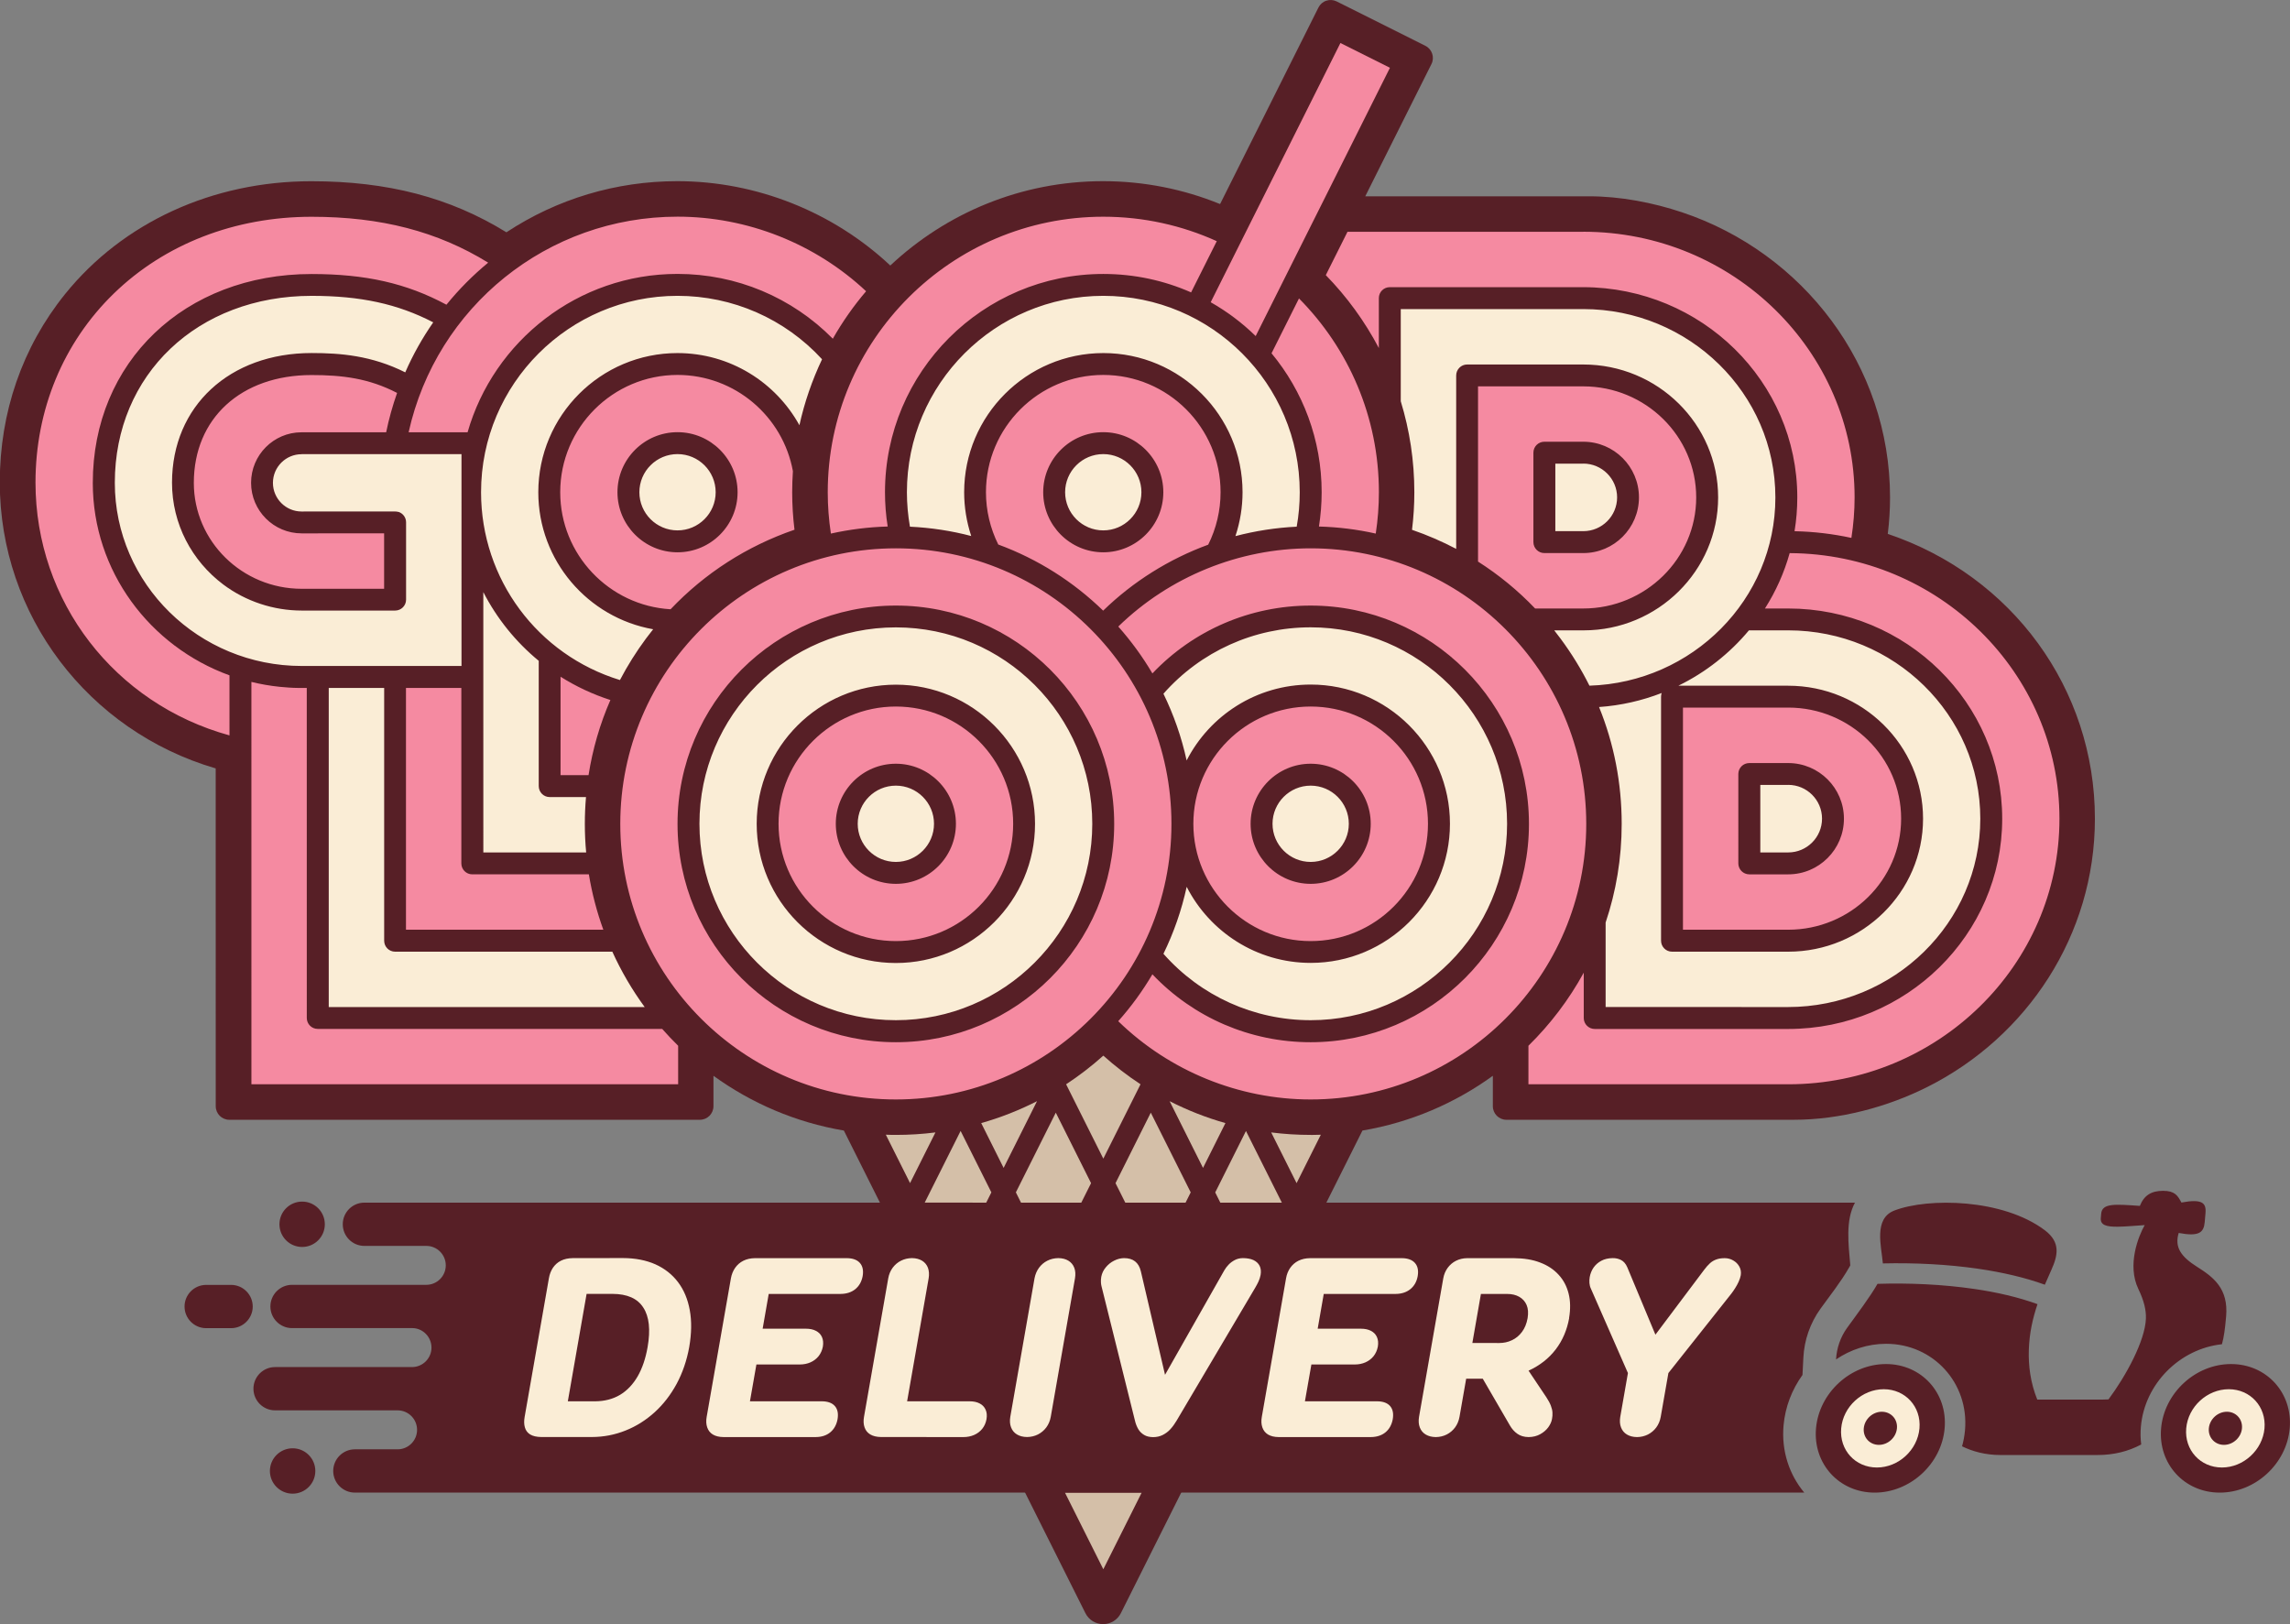 <?xml version="1.0" encoding="UTF-8" standalone="no"?>
<svg
   xmlns:dc="http://purl.org/dc/elements/1.1/"
   xmlns:cc="http://creativecommons.org/ns#"
   xmlns:rdf="http://www.w3.org/1999/02/22-rdf-syntax-ns#"
   xmlns:svg="http://www.w3.org/2000/svg"
   xmlns="http://www.w3.org/2000/svg"
   xmlns:sodipodi="http://sodipodi.sourceforge.net/DTD/sodipodi-0.dtd"
   xmlns:inkscape="http://www.inkscape.org/namespaces/inkscape"
   width="41.482mm"
   height="29.421mm"
   viewBox="0 0 41.482 29.421"
   version="1.1"
   id="svg464"
   inkscape:version="1.0.2 (e86c8708, 2021-01-15)"
   sodipodi:docname="logo_delivery.svg">
  <rect x="0" y="0" width="41.482" height="29.421" fill="#808080" stroke="none"/>
  <defs
     id="defs458" />
  <sodipodi:namedview
     id="base"
     pagecolor="#ffffff"
     bordercolor="#666666"
     borderopacity="1.0"
     inkscape:pageopacity="0.0"
     inkscape:pageshadow="2"
     inkscape:zoom="0.35"
     inkscape:cx="89.819473"
     inkscape:cy="335.59937"
     inkscape:document-units="mm"
     inkscape:current-layer="layer1"
     inkscape:document-rotation="0"
     showgrid="false"
     fit-margin-top="0"
     fit-margin-left="0"
     fit-margin-right="0"
     fit-margin-bottom="0"
     inkscape:window-width="1920"
     inkscape:window-height="1027"
     inkscape:window-x="0"
     inkscape:window-y="25"
     inkscape:window-maximized="1" />
  <g
     inkscape:label="Layer 1"
     inkscape:groupmode="layer"
     id="layer1"
     transform="translate(-82.069,-59.373)">
    <path
       d="m 104.171,63.068 1.781,-3.559 c 0.029,-0.058 0.08,-0.103 0.142,-0.123 0.062,-0.021 0.129,-0.016 0.188,0.013 l 1.607,0.804 c 0.121,0.061 0.171,0.209 0.11,0.33 l -1.199,2.396 c 1.351,0 2.701,0 4.052,0 0.564,0 1.155,0.112 1.689,0.291 2.188,0.733 3.765,2.771 3.765,5.164 0,0.22 -0.014,0.442 -0.041,0.661 2.253,0.758 3.752,2.805 3.752,5.159 0,2.114 -1.231,3.95 -3.026,4.855 -0.737,0.372 -1.601,0.599 -2.429,0.599 -1.735,0 -3.47,0 -5.205,0 -0.136,0 -0.246,-0.11 -0.246,-0.246 v -0.551 c -0.687,0.498 -1.491,0.845 -2.362,0.992 l -4.376,8.743 c -0.061,0.122 -0.184,0.198 -0.321,0.198 -0.137,0 -0.26,-0.076 -0.321,-0.198 l -4.376,-8.743 c -0.871,-0.147 -1.674,-0.494 -2.362,-0.992 v 0.551 c 0,0.136 -0.11,0.246 -0.246,0.246 h -8.524 c -0.136,0 -0.246,-0.11 -0.246,-0.246 l -7e-4,-6.119 c -2.312,-0.676 -3.911,-2.779 -3.911,-5.18 -2.1e-4,-1.273 0.409,-2.453 1.182,-3.412 1.048,-1.299 2.674,-2.045 4.46,-2.045 1.384,0 2.512,0.294 3.535,0.925 0.922,-0.607 1.989,-0.926 3.096,-0.926 1.427,0 2.82,0.554 3.858,1.528 1.009,-0.947 2.365,-1.528 3.854,-1.528 0.748,0 1.463,0.147 2.116,0.413"
       style="fill:#571f26;fill-opacity:1;fill-rule:nonzero;stroke:none;stroke-width:0.353"
       id="path290" />
    <path
       d="m 101.656,81.159 0.177,-0.353 -0.639,-1.277 -0.723,1.444 0.093,0.186 z m 1.889,0 0.093,-0.186 -0.723,-1.444 -0.639,1.277 0.177,0.353 z m 1.744,0 -0.65,-1.298 -0.557,1.113 0.093,0.186 z m -3.929,5.253 0.695,1.388 0.695,-1.388 -2.2e-4,-3.18e-4 h -1.389 z m -1.426,-5.253 0.093,-0.186 -0.557,-1.113 -0.65,1.298 z M 100.854,79.321 c -0.323,0.165 -0.662,0.298 -1.011,0.397 l 0.406,0.812 z m -2.556,0.611 c -0.061,0 -0.122,-0.001 -0.183,-0.004 l 0.439,0.877 0.46,-0.918 c -0.236,0.03 -0.475,0.045 -0.716,0.045 z m 4.431,-0.917 c -0.236,-0.155 -0.461,-0.328 -0.674,-0.519 -0.213,0.191 -0.438,0.364 -0.674,0.519 l 0.674,1.347 z m 1.538,0.703 c -0.349,-0.099 -0.688,-0.232 -1.011,-0.397 l 0.605,1.209 z m 1.545,0.214 c -0.241,0 -0.48,-0.015 -0.716,-0.045 l 0.46,0.919 0.439,-0.877 c -0.061,0.002 -0.121,0.004 -0.183,0.004"
       style="fill:#d4bfa8;fill-opacity:1;fill-rule:nonzero;stroke:none;stroke-width:0.353"
       id="path292" />
    <path
       d="m 98.297,75.384 c -0.6,0 -1.088,-0.488 -1.088,-1.088 0,-0.6 0.488,-1.088 1.088,-1.088 0.6,0 1.088,0.488 1.088,1.088 0,0.6 -0.488,1.088 -1.088,1.088 z m 0,-3.212 c -1.171,0 -2.125,0.953 -2.125,2.124 0,1.171 0.953,2.125 2.125,2.125 1.172,0 2.125,-0.953 2.125,-2.125 0,-1.171 -0.953,-2.124 -2.125,-2.124 z m 7.514,3.212 c -0.6,0 -1.088,-0.488 -1.088,-1.088 0,-0.6 0.488,-1.088 1.088,-1.088 0.6,0 1.088,0.488 1.088,1.088 0,0.6 -0.488,1.088 -1.088,1.088 z m 0,-3.212 c -1.172,0 -2.125,0.953 -2.125,2.124 0,1.171 0.953,2.125 2.125,2.125 1.172,0 2.125,-0.953 2.125,-2.125 0,-1.171 -0.953,-2.124 -2.125,-2.124 z M 102.054,69.378 c -0.6,0 -1.088,-0.488 -1.088,-1.088 0,-0.6 0.488,-1.088 1.088,-1.088 0.6,0 1.088,0.488 1.088,1.088 0,0.6 -0.488,1.088 -1.088,1.088 z m -0.002,1.057 c 0.545,-0.53 1.196,-0.936 1.903,-1.195 0.147,-0.294 0.224,-0.621 0.224,-0.95 0,-1.171 -0.953,-2.125 -2.125,-2.125 -1.171,0 -2.125,0.953 -2.125,2.125 0,0.328 0.077,0.654 0.223,0.947 0.717,0.264 1.362,0.675 1.9,1.198 z m 8.698,-6.863 h -4.272 l -0.393,0.785 c 0.381,0.39 0.705,0.835 0.961,1.321 v -0.905 c 0,-0.11 0.089,-0.198 0.199,-0.198 h 3.505 c 2.143,0.006 3.876,1.712 3.876,3.808 0,0.209 -0.017,0.413 -0.05,0.613 0.353,0.007 0.697,0.049 1.03,0.121 0.038,-0.243 0.058,-0.489 0.058,-0.734 0,-2.653 -2.204,-4.812 -4.913,-4.812 z m -2.8e-4,5.82 h -0.705 c -0.11,0 -0.199,-0.089 -0.199,-0.199 v -1.62 c 0,-0.11 0.089,-0.198 0.199,-0.198 h 0.705 c 0.556,0 1.008,0.452 1.008,1.008 0,0.556 -0.452,1.009 -1.008,1.009 z m 0,-3.02 h -1.907 v 3.174 c 0.376,0.24 0.723,0.524 1.034,0.85 h 0.871 c 1.128,0 2.047,-0.903 2.047,-2.012 0,-1.109 -0.918,-2.012 -2.045,-2.012 z m 3.712,12.643 c 2.709,0 4.913,-2.158 4.913,-4.811 0,-2.645 -2.19,-4.798 -4.887,-4.811 -0.1,0.358 -0.252,0.695 -0.448,1.003 h 0.422 c 2.137,0 3.876,1.708 3.876,3.809 0,2.097 -1.739,3.808 -3.876,3.808 h -3.505 c -0.11,0 -0.199,-0.089 -0.199,-0.198 V 76.993 c -0.268,0.49 -0.607,0.936 -1.002,1.324 v 0.698 z m 1e-4,-3.803 h -0.705 c -0.11,0 -0.199,-0.089 -0.199,-0.198 V 73.394 c 0,-0.11 0.089,-0.198 0.199,-0.198 h 0.705 c 0.556,0 1.009,0.452 1.009,1.008 0,0.556 -0.452,1.008 -1.009,1.008 z m 0,-3.02 h -1.907 v 4.023 h 1.907 c 1.128,0 2.045,-0.902 2.045,-2.012 0,-1.109 -0.918,-2.012 -2.045,-2.012 z M 87.626,71.835 h -0.161 c -0.098,0 -0.232,-0.011 -0.328,-0.02 -0.175,-0.018 -0.347,-0.048 -0.514,-0.089 l 3.2e-4,7.289 h 7.73 v -0.698 c -0.1,-0.098 -0.196,-0.2 -0.289,-0.305 h -6.24 c -0.11,0 -0.198,-0.089 -0.198,-0.199 z m 1.797,0 v 4.38 h 3.575 c -0.117,-0.322 -0.205,-0.657 -0.262,-1.003 h -2.112 c -0.11,0 -0.198,-0.089 -0.198,-0.198 v -3.179 z m 3.703,0.219 c -0.323,-0.104 -0.625,-0.247 -0.903,-0.422 V 73.415 h 0.507 c 0.074,-0.47 0.206,-0.927 0.396,-1.361 z m 1.216,-2.676 c -0.6,0 -1.088,-0.488 -1.088,-1.088 0,-0.6 0.488,-1.088 1.088,-1.088 0.6,0 1.088,0.488 1.088,1.088 0,0.6 -0.488,1.088 -1.088,1.088 z m 2.119,-0.408 c -0.028,-0.226 -0.042,-0.454 -0.042,-0.68 0,-0.128 0.005,-0.255 0.013,-0.382 -0.18,-0.99 -1.049,-1.743 -2.09,-1.743 -1.171,0 -2.125,0.953 -2.125,2.125 0,1.129 0.886,2.055 1.999,2.12 0.621,-0.654 1.384,-1.145 2.245,-1.441 z m -5.922,-1.766 c 0.473,-1.654 1.999,-2.869 3.803,-2.869 1.066,0 2.072,0.424 2.813,1.174 0.174,-0.306 0.376,-0.594 0.603,-0.86 -0.92,-0.862 -2.149,-1.351 -3.415,-1.351 -2.355,0 -4.367,1.629 -4.872,3.906 z m -4.959,0.916 c 2.2e-4,1.058 0.876,1.919 1.953,1.919 h 1.494 v -1.004 l -1.494,7e-5 c -0.505,0 -0.916,-0.411 -0.916,-0.916 0,-0.503 0.408,-0.913 0.91,-0.915 h 1.537 c 0.05,-0.245 0.117,-0.483 0.198,-0.713 -0.515,-0.267 -0.997,-0.324 -1.55,-0.324 -1.275,0 -2.132,0.785 -2.132,1.953 z m -1.83,0.003 c -0.002,-2.195 1.666,-3.786 3.962,-3.786 0.979,0 1.721,0.167 2.444,0.556 0.226,-0.279 0.48,-0.534 0.756,-0.762 -0.918,-0.566 -1.942,-0.831 -3.2,-0.831 -1.388,0 -2.66,0.494 -3.583,1.392 -0.914,0.889 -1.417,2.104 -1.417,3.422 3.5e-4,2.157 1.433,4.007 3.514,4.581 l -7e-5,-1.088 c -1.442,-0.523 -2.475,-1.886 -2.476,-3.484 z m 21.065,-2.662 2.432,-4.86 -0.897,-0.449 -2.35,4.696 c 0.298,0.169 0.572,0.375 0.815,0.613 z m -1.17,-0.791 0.465,-0.928 c -0.627,-0.284 -1.323,-0.443 -2.055,-0.443 -2.753,0 -4.992,2.239 -4.992,4.992 0,0.247 0.019,0.498 0.057,0.748 0.333,-0.074 0.677,-0.118 1.029,-0.128 -0.033,-0.205 -0.049,-0.413 -0.049,-0.62 0,-2.181 1.774,-3.955 3.955,-3.955 0.565,0 1.103,0.119 1.59,0.334 z m 1.954,0.11 -0.497,0.993 c 0.567,0.684 0.908,1.562 0.908,2.518 0,0.207 -0.017,0.415 -0.049,0.62 0.352,0.01 0.697,0.053 1.029,0.128 0.038,-0.25 0.057,-0.501 0.057,-0.748 0,-1.368 -0.553,-2.609 -1.447,-3.511 z m -3.273,13.093 c 0.927,0.903 2.187,1.417 3.485,1.417 2.753,0 4.992,-2.239 4.992,-4.992 0,-2.753 -2.24,-4.992 -4.992,-4.992 -1.298,0 -2.558,0.514 -3.485,1.417 0.232,0.262 0.44,0.546 0.618,0.849 0.745,-0.785 1.774,-1.229 2.866,-1.229 2.181,0 3.955,1.774 3.955,3.955 0,2.181 -1.774,3.955 -3.955,3.955 -1.092,0 -2.121,-0.445 -2.866,-1.23 -0.179,0.303 -0.386,0.588 -0.619,0.849 z m -4.029,0.38 c -2.181,0 -3.955,-1.774 -3.955,-3.955 0,-2.181 1.775,-3.955 3.955,-3.955 2.181,0 3.955,1.774 3.955,3.955 0,2.181 -1.774,3.955 -3.955,3.955 z m 0,-8.947 c -2.753,0 -4.992,2.239 -4.992,4.992 0,2.753 2.24,4.992 4.992,4.992 2.753,0 4.992,-2.239 4.992,-4.992 0,-2.753 -2.24,-4.992 -4.992,-4.992"
       style="fill:#f58aa1;fill-opacity:1;fill-rule:evenodd;stroke:none;stroke-width:0.353"
       id="path294" />
    <path
       d="m 94.342,67.599 c -0.381,0 -0.691,0.31 -0.691,0.691 0,0.381 0.31,0.691 0.691,0.691 0.381,0 0.691,-0.31 0.691,-0.691 0,-0.381 -0.31,-0.691 -0.691,-0.691 z m 7.712,0 c -0.381,0 -0.691,0.31 -0.691,0.691 0,0.381 0.31,0.691 0.691,0.691 0.381,0 0.691,-0.31 0.691,-0.691 0,-0.381 -0.31,-0.691 -0.691,-0.691 z m -3.757,9.219 c -1.39,0 -2.521,-1.131 -2.521,-2.521 0,-1.39 1.131,-2.521 2.521,-2.521 1.39,0 2.521,1.131 2.521,2.521 0,1.39 -1.131,2.521 -2.521,2.521 z m 0,-6.08 c -1.962,0 -3.558,1.596 -3.558,3.558 0,1.962 1.596,3.558 3.558,3.558 1.962,0 3.558,-1.596 3.558,-3.558 0,-1.962 -1.596,-3.558 -3.558,-3.558 z m -4.397,0.034 c -1.181,-0.209 -2.08,-1.243 -2.08,-2.482 0,-1.39 1.131,-2.521 2.521,-2.521 0.95,0 1.779,0.528 2.209,1.307 0.092,-0.417 0.231,-0.817 0.41,-1.195 -0.673,-0.733 -1.617,-1.149 -2.619,-1.149 -1.962,0 -3.558,1.596 -3.558,3.558 0,1.575 1.025,2.946 2.516,3.402 0.136,-0.26 0.294,-0.512 0.472,-0.752 0.042,-0.057 0.085,-0.112 0.129,-0.167 z m 4.397,2.833 c -0.381,0 -0.691,0.31 -0.691,0.691 0,0.381 0.31,0.691 0.691,0.691 0.381,0 0.691,-0.31 0.691,-0.691 0,-0.381 -0.31,-0.691 -0.691,-0.691 z m 7.514,0 c -0.381,0 -0.691,0.31 -0.691,0.691 0,0.381 0.31,0.691 0.691,0.691 0.381,0 0.691,-0.31 0.691,-0.691 0,-0.381 -0.31,-0.691 -0.691,-0.691 z m -2.667,3.046 c 0.676,0.766 1.641,1.203 2.667,1.203 1.962,0 3.558,-1.596 3.558,-3.558 0,-1.962 -1.596,-3.559 -3.558,-3.559 -1.026,0 -1.991,0.437 -2.667,1.203 0.185,0.38 0.328,0.785 0.42,1.209 0.418,-0.817 1.269,-1.375 2.248,-1.375 1.39,0 2.522,1.131 2.522,2.521 0,1.39 -1.131,2.521 -2.522,2.521 -0.979,0 -1.829,-0.561 -2.247,-1.378 -0.092,0.424 -0.234,0.83 -0.42,1.211 z M 104.447,69.085 c 0.362,-0.095 0.734,-0.153 1.111,-0.171 0.037,-0.206 0.055,-0.415 0.055,-0.624 0,-1.962 -1.596,-3.558 -3.558,-3.558 -1.962,0 -3.558,1.596 -3.558,3.558 0,0.209 0.019,0.418 0.055,0.624 0.382,0.018 0.753,0.075 1.11,0.169 -0.084,-0.255 -0.128,-0.523 -0.128,-0.793 0,-1.39 1.131,-2.521 2.522,-2.521 1.39,0 2.521,1.131 2.521,2.521 0,0.27 -0.044,0.539 -0.129,0.795 z m 6.303,-1.313 h -0.507 v 1.223 h 0.507 c 0.337,0 0.612,-0.274 0.612,-0.612 0,-0.337 -0.275,-0.612 -0.612,-0.612 z m 3.712,5.82 h -0.506 v 1.223 h 0.506 c 0.337,0 0.612,-0.274 0.612,-0.612 0,-0.337 -0.274,-0.612 -0.612,-0.612 z m -23.638,1.223 h 1.863 c -0.016,-0.171 -0.024,-0.343 -0.024,-0.518 0,-0.163 0.007,-0.324 0.021,-0.485 h -0.658 c -0.11,0 -0.198,-0.089 -0.198,-0.199 v -2.269 c -0.416,-0.342 -0.758,-0.766 -1.004,-1.245 0,1.572 3.5e-4,3.143 3.5e-4,4.715 z m -2.8,-2.98 v 5.781 h 5.723 c -0.228,-0.312 -0.425,-0.648 -0.586,-1.003 h -3.935 c -0.11,0 -0.198,-0.089 -0.198,-0.199 v -4.579 z m 26.431,5.781 c 1.926,0 3.486,-1.531 3.486,-3.412 0,-1.881 -1.561,-3.412 -3.479,-3.412 h -0.712 c -0.348,0.417 -0.783,0.761 -1.279,1.003 h 1.991 c 1.347,0 2.442,1.081 2.442,2.409 0,1.328 -1.096,2.409 -2.442,2.409 h -2.105 c -0.11,0 -0.199,-0.089 -0.199,-0.199 v -4.42 c 0,-0.023 0.004,-0.046 0.011,-0.067 -0.355,0.138 -0.736,0.226 -1.134,0.254 0.271,0.666 0.41,1.38 0.41,2.116 0,0.625 -0.102,1.226 -0.291,1.788 v 1.53 z m -6.807,-8.645 c 0.277,0.095 0.544,0.211 0.799,0.345 v -3.141 c 0,-0.11 0.089,-0.199 0.198,-0.199 h 2.105 c 1.347,0 2.442,1.08 2.442,2.408 0,1.326 -1.092,2.408 -2.435,2.408 l -0.534,1.06e-4 c 0.039,0.049 0.077,0.098 0.114,0.149 0.201,0.271 0.376,0.556 0.524,0.853 1.867,-0.058 3.368,-1.565 3.368,-3.41 0,-1.881 -1.561,-3.411 -3.479,-3.412 l -3.307,-1.06e-4 v 1.67 c 0.16,0.522 0.246,1.075 0.246,1.649 0,0.225 -0.014,0.453 -0.042,0.68 z M 87.532,67.601 c -0.286,0 -0.519,0.233 -0.519,0.519 0,0.286 0.233,0.519 0.519,0.519 l 1.692,-1.77e-4 h 1e-4 l 0.005,1.77e-4 v 0 l 0.005,1.06e-4 h 1.1e-4 l 0.005,3.17e-4 h 1.1e-4 l 0.005,3.53e-4 h 2.1e-4 l 0.005,3.53e-4 v 0 l 0.005,7.05e-4 v 0 l 0.005,0.001 h 1.1e-4 l 0.005,7.06e-4 h 10e-5 l 0.005,0.001 h 2.1e-4 l 0.005,0.001 v 0 l 0.005,0.001 v 0 l 0.005,0.001 v 0 l 0.005,0.001 v 0 l 0.005,0.001 c 0.076,0.028 0.13,0.101 0.13,0.187 v 1.4 c 0,0.11 -0.089,0.198 -0.198,0.198 h -1.692 c -0.51,0 -1.014,-0.166 -1.423,-0.473 -0.564,-0.424 -0.928,-1.093 -0.927,-1.846 0.002,-1.383 1.042,-2.346 2.529,-2.346 0.523,0 1.087,0.045 1.696,0.35 0.14,-0.321 0.311,-0.624 0.507,-0.906 -0.646,-0.335 -1.319,-0.48 -2.203,-0.48 -2.066,0 -3.565,1.424 -3.565,3.386 -1e-4,1.83 1.519,3.319 3.386,3.319 h 2.894 c 0,-1.279 -2.1e-4,-2.558 -2.1e-4,-3.837 h -2.894 z"
       style="fill:#faedd6;fill-opacity:1;fill-rule:evenodd;stroke:none;stroke-width:0.353"
       id="path296" />
    <path
       d="m 87.37,86.431 c -0.227,0 -0.412,-0.184 -0.412,-0.411 0,-0.227 0.185,-0.411 0.412,-0.411 0.227,0 0.411,0.184 0.411,0.411 0,0.227 -0.184,0.411 -0.411,0.411 z M 115.672,81.159 H 90.607 v -1.05e-4 h -1.937 c -0.217,0 -0.392,0.176 -0.392,0.392 0,0.216 0.175,0.392 0.392,0.392 h 1.123 c 0.193,0 0.351,0.158 0.351,0.352 0,0.195 -0.158,0.353 -0.353,0.353 h -2.432 c -0.216,0 -0.392,0.176 -0.392,0.392 0,0.216 0.176,0.392 0.392,0.392 l 2.178,-2.12e-4 c 0.19,0 0.348,0.159 0.348,0.353 0,0.195 -0.158,0.353 -0.353,0.353 h -2.48 c -0.217,0 -0.392,0.176 -0.392,0.392 0,0.216 0.175,0.392 0.392,0.392 h 2.219 c 0.195,0 0.353,0.158 0.353,0.353 0,0.195 -0.158,0.353 -0.353,0.353 h -0.774 c -0.216,0 -0.392,0.176 -0.392,0.392 0,0.216 0.176,0.392 0.392,0.392 h 2.725 v -2.12e-4 h 23.53 c -0.27,-0.323 -0.416,-0.752 -0.375,-1.216 0.03,-0.338 0.153,-0.651 0.343,-0.915 l 0.016,-0.314 c 0.016,-0.318 0.123,-0.625 0.309,-0.884 0.171,-0.238 0.374,-0.492 0.518,-0.746 l 0.023,-0.04 c -0.034,-0.396 -0.089,-0.816 0.085,-1.138 z m -28.13,-0.019 c -0.227,0 -0.411,0.184 -0.411,0.411 0,0.227 0.184,0.411 0.411,0.411 0.227,0 0.411,-0.184 0.411,-0.411 0,-0.227 -0.184,-0.411 -0.411,-0.411 z m -1.738,2.293 c -0.217,0 -0.392,-0.176 -0.392,-0.392 0,-0.216 0.175,-0.392 0.392,-0.392 h 0.451 c 0.216,0 0.392,0.176 0.392,0.392 0,0.216 -0.176,0.392 -0.392,0.392 z m 31.804,2.139 c 0.192,0.094 0.423,0.159 0.703,0.159 0.709,0 1.241,0 1.749,0 0.301,0 0.561,-0.066 0.796,-0.191 -0.014,-0.105 -0.016,-0.214 -0.006,-0.324 0.068,-0.776 0.704,-1.41 1.468,-1.492 0.036,-0.126 0.056,-0.275 0.076,-0.505 0.044,-0.507 -0.234,-0.713 -0.526,-0.897 -0.292,-0.185 -0.412,-0.355 -0.333,-0.614 0.368,0.07 0.454,-0.007 0.471,-0.195 l 0.014,-0.161 c 0.017,-0.188 -0.056,-0.265 -0.436,-0.195 -0.067,-0.127 -0.12,-0.212 -0.332,-0.212 -0.213,0 -0.344,0.081 -0.421,0.273 -0.44,-0.031 -0.683,-0.053 -0.7,0.139 l -0.007,0.079 c -0.012,0.13 0.099,0.162 0.31,0.159 0.161,-0.002 0.323,-0.02 0.485,-0.029 -0.112,0.197 -0.324,0.721 -0.115,1.157 0.105,0.218 0.142,0.385 0.137,0.536 -0.015,0.404 -0.363,1.042 -0.678,1.464 -0.037,0.002 -0.076,0.004 -0.114,0.004 h -1.176 c -0.124,-0.308 -0.163,-0.616 -0.153,-0.905 0.01,-0.298 0.069,-0.563 0.157,-0.824 -0.342,-0.125 -0.735,-0.216 -1.148,-0.276 -0.57,-0.083 -1.179,-0.11 -1.75,-0.092 -0.134,0.236 -0.375,0.554 -0.552,0.799 -0.122,0.17 -0.188,0.369 -0.199,0.57 0.262,-0.178 0.576,-0.283 0.906,-0.283 0.857,0 1.504,0.713 1.43,1.565 -0.009,0.1 -0.027,0.198 -0.054,0.293 z m 4.875,-1.489 c 0.643,0 1.119,0.522 1.063,1.165 -0.056,0.643 -0.624,1.164 -1.267,1.164 -0.643,0 -1.119,-0.522 -1.063,-1.164 0.056,-0.643 0.624,-1.165 1.267,-1.165 z m -6.251,0 c 0.643,0 1.119,0.522 1.063,1.165 -0.056,0.643 -0.624,1.164 -1.267,1.164 -0.643,0 -1.119,-0.522 -1.063,-1.164 0.056,-0.643 0.624,-1.165 1.267,-1.165 z m 2.879,-1.439 c 0.037,-0.088 0.077,-0.177 0.118,-0.268 0.117,-0.26 0.17,-0.499 -0.118,-0.716 -0.76,-0.574 -2.113,-0.594 -2.727,-0.358 -0.38,0.146 -0.234,0.651 -0.208,0.958 0.568,-0.013 1.169,0.015 1.735,0.098 0.429,0.063 0.839,0.157 1.2,0.288"
       style="fill:#571f26;fill-opacity:1;fill-rule:evenodd;stroke:none;stroke-width:0.353"
       id="path298" />
    <path
       d="m 116.157,84.947 c 0.166,0 0.289,0.134 0.274,0.3 -0.015,0.166 -0.161,0.3 -0.327,0.3 -0.166,0 -0.289,-0.135 -0.274,-0.3 0.015,-0.166 0.161,-0.3 0.327,-0.3 z m 0.035,-0.408 c 0.391,0 0.681,0.317 0.647,0.709 -0.034,0.391 -0.379,0.709 -0.771,0.709 -0.392,0 -0.681,-0.317 -0.647,-0.709 0.034,-0.392 0.379,-0.709 0.771,-0.709 z m 6.215,0.408 c 0.166,0 0.288,0.134 0.274,0.3 -0.014,0.166 -0.161,0.3 -0.326,0.3 -0.166,0 -0.289,-0.135 -0.274,-0.3 0.015,-0.166 0.161,-0.3 0.327,-0.3 z m 0.035,-0.408 c 0.391,0 0.681,0.317 0.647,0.709 -0.034,0.391 -0.38,0.709 -0.771,0.709 -0.391,0 -0.681,-0.317 -0.647,-0.709 0.034,-0.392 0.379,-0.709 0.771,-0.709 z m -10.386,-0.988 -0.51,-1.222 c -0.027,-0.063 -0.065,-0.106 -0.111,-0.13 -0.046,-0.024 -0.097,-0.036 -0.152,-0.035 -0.08,0.001 -0.15,0.017 -0.207,0.048 -0.059,0.031 -0.105,0.073 -0.141,0.124 -0.035,0.052 -0.058,0.109 -0.069,0.171 -0.006,0.036 -0.008,0.072 -0.005,0.109 0.003,0.036 0.011,0.069 0.025,0.098 l 0.672,1.532 -0.139,0.794 c -0.012,0.073 -0.007,0.137 0.014,0.191 0.021,0.055 0.056,0.098 0.106,0.128 0.049,0.03 0.11,0.046 0.183,0.047 0.073,-7.06e-4 0.139,-0.017 0.199,-0.047 0.06,-0.031 0.111,-0.074 0.151,-0.128 0.04,-0.055 0.067,-0.118 0.08,-0.191 l 0.139,-0.794 1.14,-1.438 c 0.023,-0.03 0.047,-0.064 0.07,-0.101 0.024,-0.038 0.045,-0.076 0.063,-0.116 0.018,-0.04 0.031,-0.079 0.038,-0.116 0.009,-0.059 2.1e-4,-0.111 -0.026,-0.158 -0.026,-0.047 -0.063,-0.084 -0.111,-0.111 -0.046,-0.027 -0.098,-0.041 -0.152,-0.041 -0.059,0 -0.109,0.007 -0.152,0.023 -0.043,0.015 -0.082,0.037 -0.117,0.069 -0.034,0.032 -0.071,0.072 -0.106,0.12 z m -3.316,0.15 0.155,-0.888 h 0.475 c 0.086,0 0.158,0.017 0.22,0.052 0.06,0.035 0.106,0.084 0.133,0.149 0.028,0.065 0.033,0.144 0.018,0.237 -0.018,0.1 -0.052,0.184 -0.103,0.251 -0.05,0.067 -0.111,0.117 -0.183,0.15 -0.071,0.034 -0.148,0.05 -0.23,0.05 z m 1.752,-0.451 c 0.027,-0.162 0.025,-0.309 -0.008,-0.441 -0.033,-0.133 -0.093,-0.248 -0.181,-0.343 -0.088,-0.097 -0.2,-0.171 -0.336,-0.222 -0.136,-0.053 -0.294,-0.078 -0.473,-0.079 h -0.851 c -0.073,0.001 -0.139,0.017 -0.199,0.047 -0.06,0.03 -0.111,0.074 -0.151,0.128 -0.04,0.055 -0.067,0.118 -0.08,0.191 l -0.439,2.509 c -0.012,0.073 -0.007,0.137 0.014,0.191 0.021,0.055 0.056,0.098 0.106,0.128 0.05,0.03 0.11,0.046 0.183,0.047 0.073,-7.06e-4 0.139,-0.017 0.199,-0.047 0.06,-0.031 0.111,-0.074 0.151,-0.128 0.04,-0.055 0.067,-0.118 0.08,-0.191 l 0.121,-0.691 h 0.301 l 0.491,0.846 c 0.036,0.062 0.08,0.113 0.135,0.151 0.054,0.039 0.123,0.059 0.204,0.06 0.08,-0.001 0.151,-0.019 0.21,-0.052 0.061,-0.034 0.109,-0.075 0.146,-0.125 0.036,-0.05 0.059,-0.1 0.068,-0.152 0.008,-0.038 0.01,-0.078 0.008,-0.116 -0.002,-0.038 -0.012,-0.08 -0.029,-0.124 -0.017,-0.045 -0.044,-0.095 -0.08,-0.15 l -0.324,-0.484 c 0.203,-0.093 0.366,-0.221 0.491,-0.384 0.125,-0.163 0.206,-0.353 0.245,-0.57 z m -4.785,1.508 0.117,-0.667 h 0.785 c 0.071,0 0.136,-0.013 0.195,-0.039 0.058,-0.026 0.107,-0.063 0.146,-0.111 0.039,-0.049 0.065,-0.107 0.078,-0.174 0.011,-0.067 0.005,-0.125 -0.017,-0.174 -0.022,-0.049 -0.058,-0.085 -0.107,-0.111 -0.05,-0.026 -0.11,-0.039 -0.181,-0.039 h -0.785 l 0.11,-0.63 h 1.302 c 0.107,-7.06e-4 0.196,-0.03 0.266,-0.086 0.071,-0.057 0.116,-0.136 0.134,-0.238 0.017,-0.102 -3.5e-4,-0.181 -0.051,-0.238 -0.05,-0.056 -0.129,-0.085 -0.236,-0.086 h -1.663 c -0.08,0.001 -0.15,0.017 -0.211,0.047 -0.06,0.03 -0.11,0.074 -0.148,0.128 -0.038,0.055 -0.064,0.118 -0.076,0.191 l -0.439,2.509 c -0.013,0.073 -0.009,0.137 0.01,0.191 0.019,0.055 0.053,0.098 0.101,0.128 0.05,0.03 0.113,0.046 0.192,0.047 h 1.673 c 0.106,-7.06e-4 0.195,-0.03 0.264,-0.086 0.069,-0.057 0.113,-0.136 0.132,-0.238 0.017,-0.102 10e-4,-0.181 -0.048,-0.238 -0.049,-0.056 -0.127,-0.085 -0.233,-0.086 z m -2.534,-0.48 -0.438,-1.875 c -0.019,-0.08 -0.054,-0.14 -0.105,-0.18 -0.051,-0.04 -0.118,-0.059 -0.2,-0.059 -0.061,0.001 -0.12,0.016 -0.179,0.046 -0.059,0.029 -0.109,0.07 -0.151,0.121 -0.043,0.051 -0.07,0.108 -0.082,0.172 -0.006,0.036 -0.008,0.069 -0.006,0.099 0.002,0.03 0.005,0.053 0.01,0.07 l 0.607,2.439 c 0.013,0.057 0.034,0.107 0.06,0.152 0.027,0.045 0.063,0.079 0.107,0.105 0.044,0.026 0.097,0.038 0.162,0.039 0.064,-7.06e-4 0.121,-0.013 0.173,-0.039 0.051,-0.026 0.098,-0.06 0.139,-0.105 0.041,-0.045 0.077,-0.095 0.111,-0.152 l 1.428,-2.415 c 0.021,-0.035 0.04,-0.072 0.058,-0.11 0.017,-0.038 0.029,-0.076 0.037,-0.116 0.011,-0.066 0.005,-0.121 -0.018,-0.167 -0.023,-0.045 -0.061,-0.08 -0.112,-0.104 -0.052,-0.023 -0.116,-0.035 -0.192,-0.035 -0.053,0.001 -0.102,0.012 -0.145,0.035 -0.042,0.022 -0.08,0.049 -0.112,0.083 -0.032,0.034 -0.058,0.068 -0.078,0.103 z m -2.803,0.761 c -0.012,0.073 -0.007,0.137 0.014,0.191 0.021,0.055 0.056,0.098 0.106,0.128 0.049,0.03 0.11,0.046 0.183,0.047 0.073,-7.06e-4 0.139,-0.017 0.199,-0.047 0.06,-0.031 0.111,-0.074 0.151,-0.128 0.04,-0.055 0.067,-0.118 0.08,-0.191 l 0.439,-2.509 c 0.012,-0.073 0.008,-0.136 -0.013,-0.191 -0.021,-0.055 -0.057,-0.098 -0.106,-0.128 -0.049,-0.03 -0.11,-0.046 -0.183,-0.047 -0.073,0.001 -0.139,0.017 -0.199,0.047 -0.06,0.03 -0.111,0.074 -0.151,0.128 -0.04,0.055 -0.067,0.118 -0.081,0.191 z m -0.849,0.367 c 0.071,0 0.136,-0.013 0.195,-0.039 0.059,-0.026 0.107,-0.063 0.146,-0.111 0.039,-0.049 0.065,-0.107 0.077,-0.174 0.011,-0.067 0.006,-0.125 -0.017,-0.174 -0.022,-0.049 -0.058,-0.086 -0.107,-0.111 -0.049,-0.026 -0.11,-0.039 -0.181,-0.039 h -1.133 l 0.39,-2.228 c 0.012,-0.073 0.007,-0.136 -0.013,-0.191 -0.021,-0.055 -0.057,-0.098 -0.106,-0.128 -0.05,-0.03 -0.11,-0.046 -0.183,-0.047 -0.073,0.001 -0.139,0.017 -0.199,0.047 -0.06,0.03 -0.111,0.074 -0.151,0.128 -0.04,0.055 -0.067,0.118 -0.08,0.191 l -0.439,2.509 c -0.013,0.073 -0.009,0.137 0.01,0.191 0.019,0.055 0.053,0.098 0.103,0.128 0.05,0.03 0.115,0.046 0.194,0.047 z m -3.867,-0.648 0.117,-0.667 h 0.785 c 0.071,0 0.136,-0.013 0.195,-0.039 0.058,-0.026 0.107,-0.063 0.146,-0.111 0.039,-0.049 0.065,-0.107 0.078,-0.174 0.011,-0.067 0.005,-0.125 -0.017,-0.174 -0.022,-0.049 -0.058,-0.085 -0.108,-0.111 -0.049,-0.026 -0.11,-0.039 -0.181,-0.039 h -0.785 l 0.11,-0.63 h 1.302 c 0.107,-7.06e-4 0.196,-0.03 0.266,-0.086 0.07,-0.057 0.115,-0.136 0.134,-0.238 0.017,-0.102 -3.6e-4,-0.181 -0.051,-0.238 -0.05,-0.056 -0.129,-0.085 -0.236,-0.086 h -1.664 c -0.08,0.001 -0.15,0.017 -0.211,0.047 -0.06,0.03 -0.11,0.074 -0.148,0.128 -0.038,0.055 -0.064,0.118 -0.077,0.191 l -0.439,2.509 c -0.013,0.073 -0.009,0.137 0.01,0.191 0.019,0.055 0.052,0.098 0.101,0.128 0.05,0.03 0.113,0.046 0.192,0.047 h 1.673 c 0.107,-7.06e-4 0.195,-0.03 0.263,-0.086 0.069,-0.057 0.113,-0.136 0.132,-0.238 0.017,-0.102 0.001,-0.181 -0.049,-0.238 -0.049,-0.056 -0.127,-0.085 -0.233,-0.086 z m -3.299,0 0.34,-1.946 h 0.47 c 0.265,0.001 0.452,0.083 0.557,0.248 0.107,0.163 0.133,0.402 0.078,0.716 -0.036,0.207 -0.096,0.384 -0.18,0.53 -0.085,0.146 -0.191,0.258 -0.319,0.335 -0.13,0.077 -0.281,0.116 -0.453,0.117 z m 0.092,-2.594 c -0.085,0.001 -0.157,0.017 -0.217,0.047 -0.06,0.03 -0.108,0.074 -0.145,0.128 -0.036,0.055 -0.061,0.118 -0.073,0.191 l -0.439,2.509 c -0.013,0.073 -0.012,0.137 0.004,0.191 0.015,0.055 0.047,0.098 0.095,0.128 0.049,0.03 0.116,0.046 0.204,0.047 h 0.912 c 0.215,-7.06e-4 0.419,-0.04 0.613,-0.118 0.194,-0.077 0.369,-0.188 0.527,-0.331 0.157,-0.143 0.29,-0.315 0.398,-0.514 0.107,-0.2 0.184,-0.422 0.228,-0.667 0.043,-0.248 0.046,-0.47 0.01,-0.668 -0.036,-0.198 -0.106,-0.367 -0.213,-0.508 -0.106,-0.14 -0.244,-0.248 -0.411,-0.323 -0.168,-0.074 -0.363,-0.112 -0.584,-0.113 z"
       style="fill:#faedd6;fill-opacity:1;fill-rule:evenodd;stroke:none;stroke-width:0.353"
       id="path300" />
  </g>
</svg>
